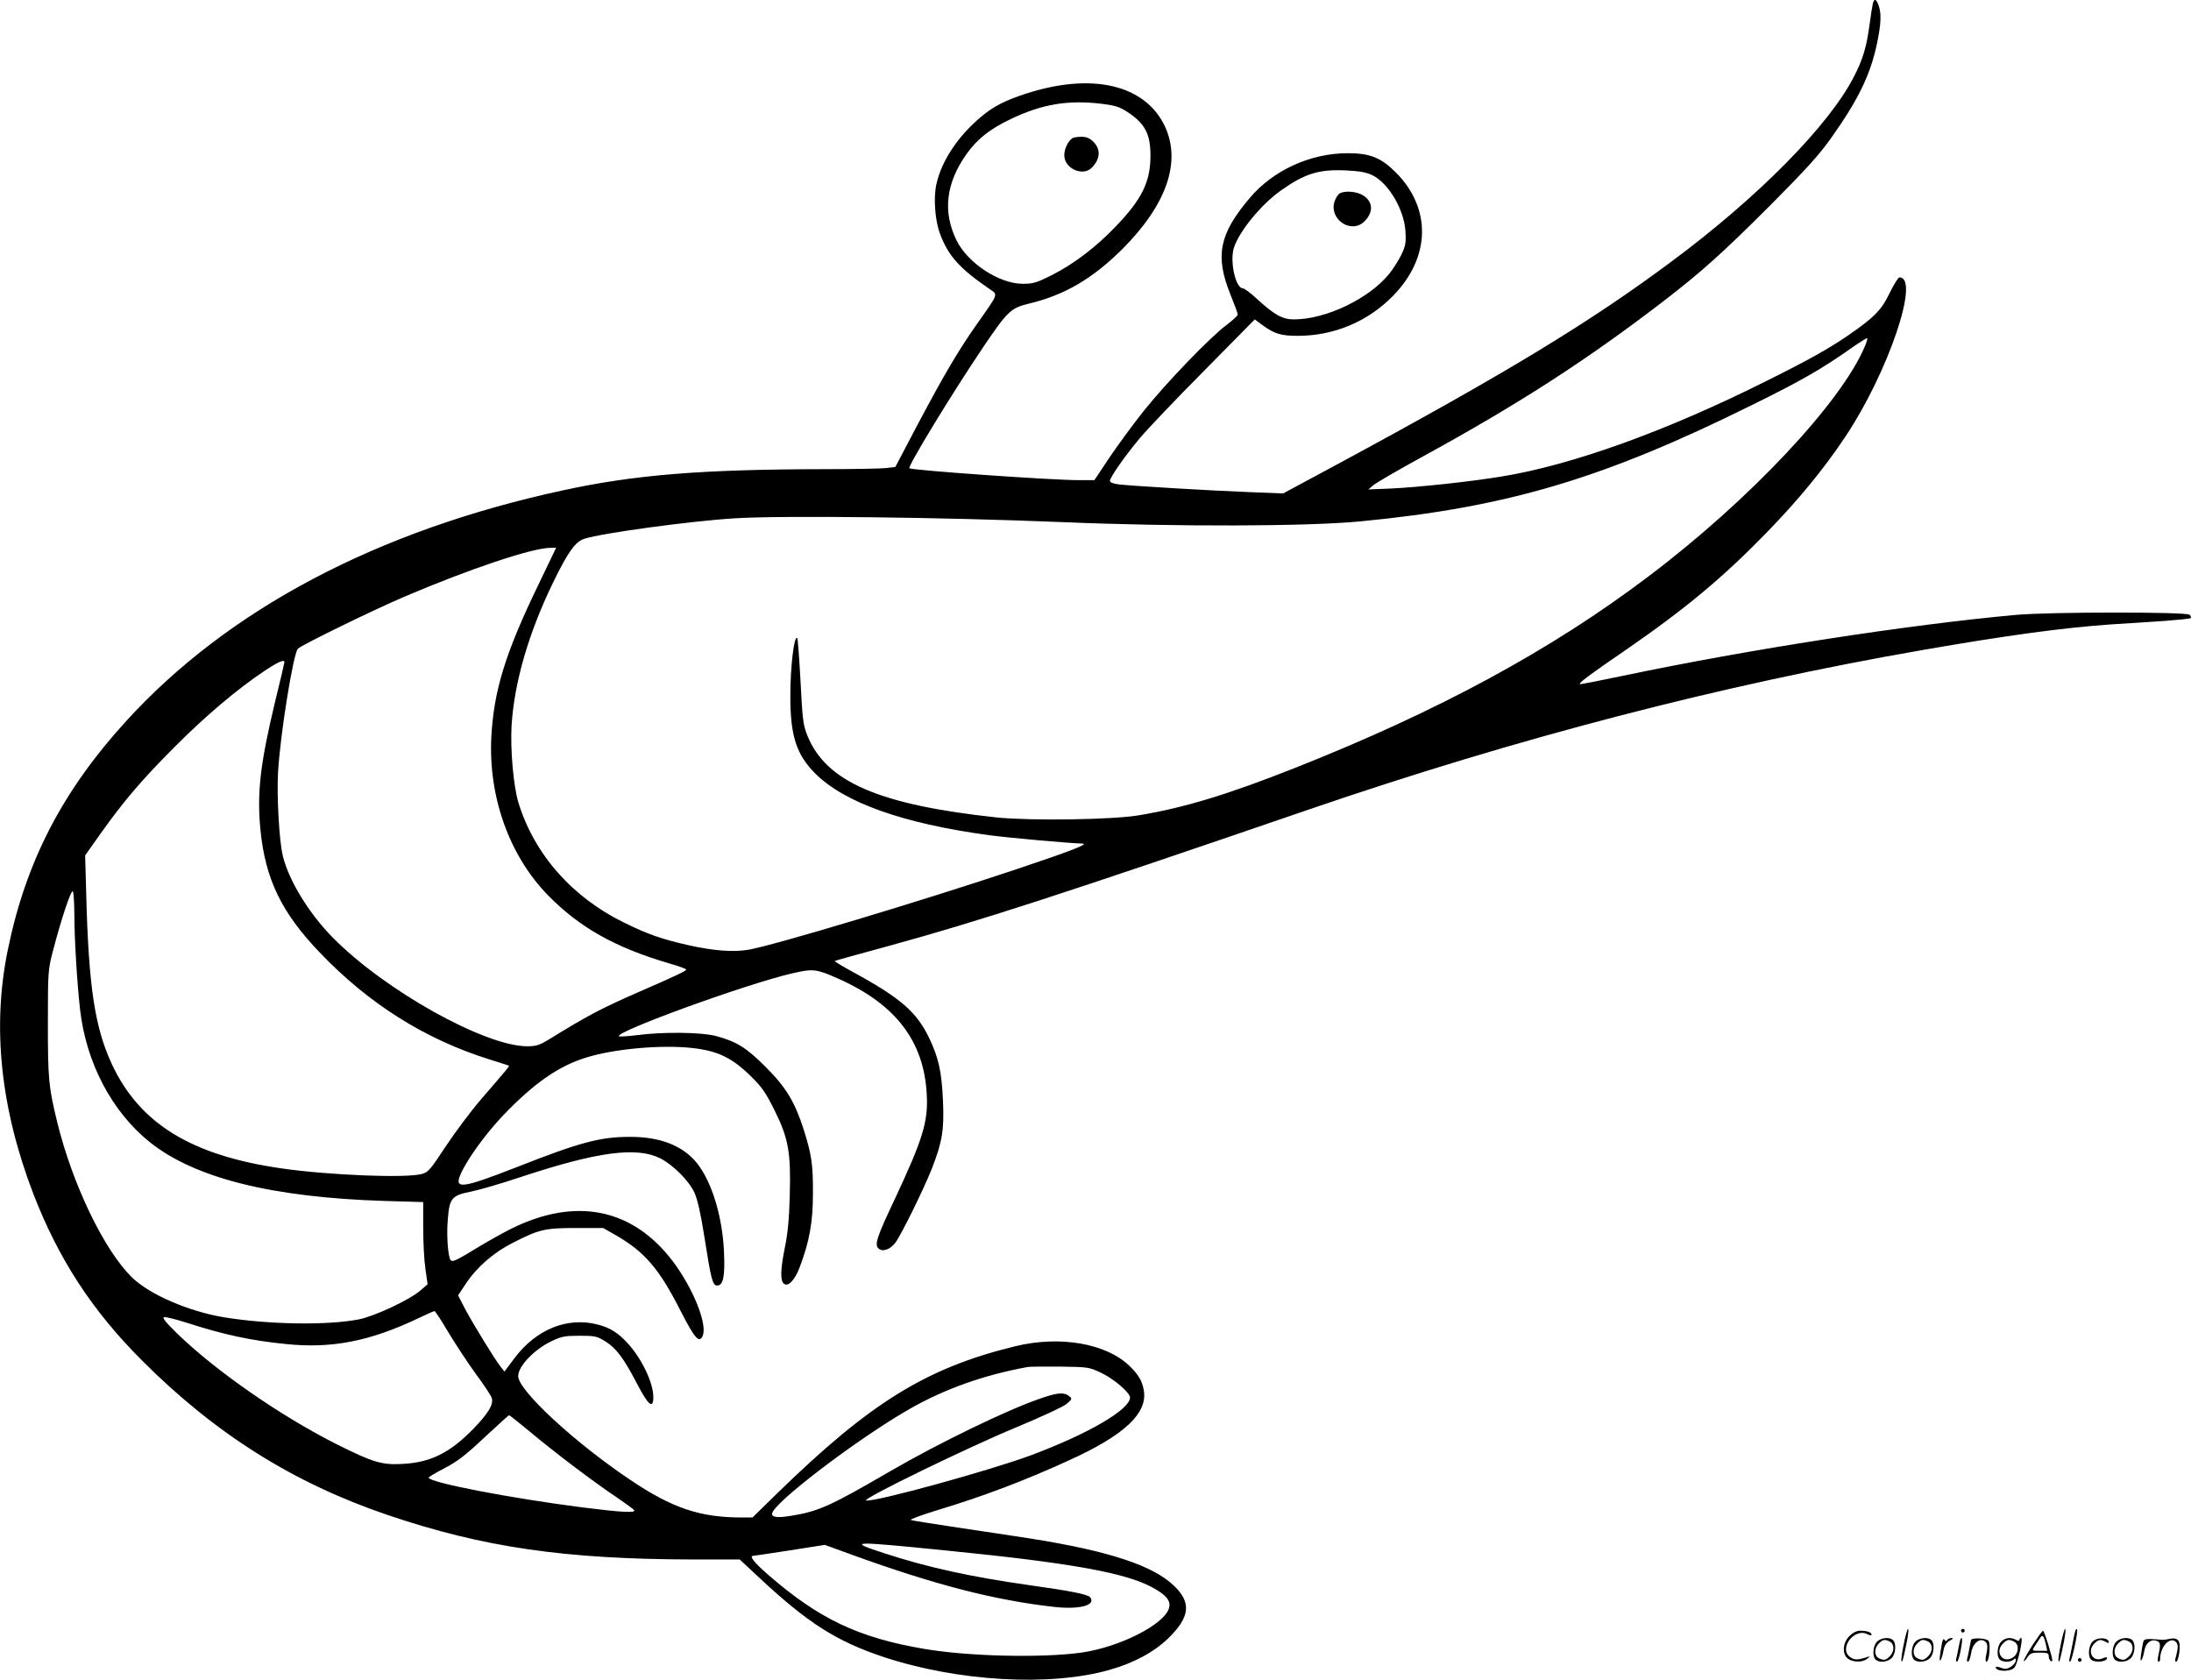 <svg version="1.0" xmlns="http://www.w3.org/2000/svg"
  viewBox="0 0 1199.631 919.746"
 preserveAspectRatio="xMidYMid meet">
<g transform="translate(-0.284,919.886) scale(0.1,-0.1)"
fill="#000000" stroke="none">
<path d="M10257 9178 c-3 -13 -11 -61 -17 -108 -17 -128 -37 -196 -87 -292
-137 -267 -524 -659 -998 -1011 -450 -335 -905 -611 -1833 -1112 l-294 -158
-176 7 c-215 8 -647 34 -719 42 -34 4 -53 11 -53 20 0 19 82 136 164 234 39
47 196 212 350 367 l279 283 46 -34 c62 -45 100 -56 188 -56 199 0 384 77 523
219 206 210 212 479 15 676 -81 81 -141 105 -263 105 -205 0 -410 -94 -538
-247 -165 -195 -189 -314 -106 -522 23 -57 42 -108 42 -115 -1 -6 -28 -31 -61
-56 -89 -66 -329 -315 -453 -470 -59 -74 -144 -190 -189 -257 l-82 -123 -90 0
c-148 0 -912 54 -923 65 -10 10 229 403 402 660 133 197 153 217 247 240 199
47 351 136 515 298 244 244 326 478 235 674 -108 229 -400 297 -764 178 -111
-36 -177 -70 -243 -126 -126 -106 -215 -239 -244 -368 -17 -73 -8 -201 20
-273 45 -121 108 -190 270 -301 48 -33 52 -22 -63 -185 -105 -149 -181 -277
-330 -558 l-122 -232 -50 -6 c-27 -3 -178 -6 -335 -6 -670 -1 -1040 -30 -1435
-116 -1018 -220 -1834 -652 -2392 -1264 -349 -383 -549 -769 -648 -1255 -86
-420 -39 -865 140 -1332 138 -357 321 -639 595 -913 401 -402 829 -671 1344
-846 525 -178 973 -243 1680 -244 l249 0 104 -97 c268 -251 426 -351 684 -437
405 -134 909 -163 1235 -71 135 38 246 98 325 175 116 114 126 192 33 283
-115 113 -355 193 -791 262 -87 13 -266 41 -398 60 -132 20 -247 38 -255 41
-8 3 57 27 145 54 249 75 479 162 719 272 307 139 435 260 411 387 -10 51 -27
80 -76 129 -127 125 -383 170 -630 109 -486 -119 -791 -308 -1300 -804 l-136
-133 -59 0 c-228 0 -380 51 -609 205 -307 206 -615 491 -615 569 0 54 87 145
180 190 58 28 75 31 156 31 83 0 94 -2 140 -30 61 -38 100 -90 174 -231 62
-120 90 -143 90 -75 0 77 -61 206 -136 290 -55 61 -98 89 -167 107 -167 44
-339 -25 -459 -186 l-53 -71 -20 25 c-32 40 -144 223 -192 311 l-42 81 43 65
c60 90 152 170 255 222 144 74 176 82 346 82 l150 0 60 -34 c168 -95 246 -186
369 -429 74 -144 99 -171 117 -125 25 63 -54 259 -163 404 -221 293 -535 356
-890 178 -42 -21 -117 -63 -167 -93 -136 -83 -152 -90 -162 -75 -14 24 -22
137 -14 225 9 113 22 128 130 149 44 9 168 45 275 81 418 138 630 165 759 100
71 -37 156 -122 187 -189 16 -37 34 -114 54 -243 36 -231 45 -264 69 -264 34
0 44 50 38 183 -8 193 -67 386 -148 487 -77 96 -202 145 -369 144 -161 0 -273
-30 -616 -165 -305 -119 -347 -124 -308 -37 36 82 138 221 233 321 170 177
304 270 456 316 152 47 404 70 575 52 140 -15 221 -53 324 -155 62 -60 82 -91
130 -187 76 -153 90 -230 83 -469 -3 -123 -11 -205 -26 -278 -25 -123 -27
-185 -6 -202 23 -19 60 20 86 89 54 142 73 248 73 406 1 158 -8 215 -51 350
-48 150 -96 230 -207 341 -108 108 -160 140 -276 171 -79 20 -288 23 -429 4
-51 -6 -96 -9 -99 -6 -24 24 699 287 951 345 114 26 130 24 257 -33 308 -139
461 -340 477 -627 9 -151 -20 -246 -175 -577 -99 -209 -111 -248 -90 -269 21
-22 64 -8 93 30 32 43 154 290 200 406 57 146 68 212 61 370 -7 162 -24 238
-77 348 -69 142 -157 218 -422 362 -53 29 -96 55 -94 57 2 2 136 39 298 83
489 134 954 285 2294 745 1139 391 2257 682 3360 874 459 80 775 123 1036 141
85 5 216 14 293 19 76 6 141 12 144 16 3 3 0 11 -7 18 -16 16 -763 16 -951 -1
-594 -54 -1463 -189 -2149 -333 -128 -27 -236 -48 -238 -46 -6 7 54 52 247
184 332 229 535 398 778 648 171 176 311 346 429 523 234 351 411 872 296 872
-7 0 -30 -38 -53 -84 -45 -95 -86 -136 -230 -235 -107 -73 -218 -135 -439
-245 -552 -277 -1069 -463 -1455 -526 -169 -28 -457 -59 -606 -66 l-125 -5 27
23 c15 13 141 86 280 162 525 288 891 525 1308 845 209 161 324 264 585 525
194 195 269 277 333 368 150 211 217 349 253 523 21 103 24 159 8 204 -13 37
-25 40 -32 9z m-4217 -548 c70 -9 94 -17 137 -45 97 -64 126 -122 125 -245 -2
-139 -47 -232 -190 -381 -108 -113 -230 -206 -351 -267 -84 -42 -101 -47 -160
-47 -129 1 -300 114 -361 238 -77 157 -58 314 56 474 59 82 126 135 241 190
174 83 315 106 503 83z m1476 -390 c89 -43 174 -187 182 -306 4 -61 1 -80 -20
-125 -14 -30 -44 -78 -67 -107 -109 -137 -347 -252 -524 -252 -62 0 -106 24
-204 114 -33 31 -67 56 -75 56 -40 0 -73 149 -49 223 30 91 149 236 256 312
131 93 207 117 353 111 79 -4 114 -10 148 -26z m2698 -936 c-127 -306 -631
-843 -1185 -1261 -532 -403 -1149 -737 -1931 -1047 -371 -147 -607 -219 -858
-261 -145 -25 -594 -31 -781 -12 -642 69 -933 195 -1035 447 -24 59 -27 85
-38 297 -7 128 -15 235 -18 238 -17 18 -38 -157 -38 -318 0 -217 33 -319 136
-423 160 -160 480 -274 951 -338 102 -14 447 -45 511 -46 41 -1 -54 -38 -358
-140 -520 -174 -1325 -416 -1467 -441 -84 -15 -196 -6 -333 25 -145 33 -217
58 -346 121 -287 139 -495 375 -582 657 -28 89 -46 297 -38 427 15 235 94 506
225 776 83 171 123 228 174 244 95 31 589 98 825 112 259 16 1137 6 1792 -21
617 -26 1338 -24 1630 4 803 77 1330 233 2145 637 270 133 380 196 549 315 43
30 80 53 82 51 3 -2 -3 -21 -12 -43z m-7263 -1306 c-181 -374 -244 -579 -258
-833 -17 -330 99 -653 312 -870 172 -175 366 -284 658 -370 53 -15 97 -31 97
-35 0 -7 -53 -33 -265 -125 -207 -91 -273 -126 -489 -259 -50 -30 -69 -36
-116 -36 -232 0 -779 305 -1065 595 -131 133 -242 314 -274 449 -19 78 -33
319 -26 451 10 198 83 655 109 682 20 20 406 209 586 286 350 149 688 263 792
266 l36 1 -97 -202z m-1391 -425 c0 -4 -22 -99 -50 -212 -83 -346 -101 -505
-81 -708 27 -268 115 -451 324 -669 267 -280 576 -475 927 -585 58 -18 107
-34 109 -35 4 -3 -6 -15 -153 -185 -54 -63 -140 -178 -192 -256 -84 -128 -97
-143 -131 -152 -84 -24 -509 -7 -766 30 -497 71 -781 246 -933 574 -92 199
-126 423 -139 925 l-6 215 84 119 c129 181 227 296 407 476 169 170 341 315
489 414 78 52 111 66 111 49z m-1150 -1385 c0 -129 15 -372 31 -515 33 -293
174 -561 382 -728 247 -197 669 -303 1290 -322 l207 -6 0 -141 c0 -77 5 -178
12 -224 l12 -85 -39 -34 c-59 -51 -250 -141 -336 -158 -170 -34 -495 -29 -739
11 -194 32 -409 125 -505 219 -152 149 -325 507 -409 850 -47 193 -51 236 -51
540 0 284 1 292 27 395 49 186 101 341 110 328 4 -7 8 -66 8 -130z m2050
-2288 c40 -66 108 -169 151 -228 44 -59 82 -117 85 -130 9 -34 -21 -84 -101
-166 -129 -133 -235 -185 -390 -193 -111 -6 -161 9 -355 106 -312 157 -669
405 -881 612 -60 59 -79 83 -68 86 9 2 65 -12 125 -31 205 -66 350 -97 539
-116 254 -27 466 15 735 144 41 20 78 36 82 36 4 0 39 -54 78 -120z m3574
-219 c69 -33 156 -108 156 -134 0 -66 -230 -200 -544 -317 -224 -83 -852 -256
-901 -247 -30 5 552 289 828 403 134 56 253 111 270 126 31 27 31 28 13 43
-28 22 -64 19 -158 -14 -179 -61 -552 -242 -818 -396 -332 -193 -396 -222
-547 -246 -72 -12 -103 -8 -103 11 0 54 459 405 751 573 194 111 408 187 649
231 14 2 95 3 180 2 153 -2 156 -3 224 -35z m-3129 -322 c135 -113 349 -275
472 -357 50 -34 94 -66 98 -72 10 -16 -68 -12 -282 15 -399 51 -843 137 -843
163 0 4 39 27 87 52 69 36 114 70 217 167 72 67 133 122 136 123 3 0 55 -41
115 -91z m2280 -650 c683 -68 982 -122 1129 -203 74 -40 100 -72 90 -110 -22
-90 -269 -216 -481 -246 -217 -30 -620 -21 -863 21 -357 61 -574 164 -851 405
-79 69 -106 104 -81 104 5 0 95 14 200 30 l191 30 148 -54 c452 -164 780 -249
1110 -286 138 -15 230 10 194 54 -13 15 -107 34 -336 66 -318 45 -555 97 -793
175 -202 66 -184 67 343 14z M5874 8442 c-24 -17 -44 -59 -44 -93 0 -73 101
-118 150 -69 47 47 51 100 11 141 -22 22 -39 29 -68 29 -21 0 -43 -4 -49 -8z
M7338 8140 c-9 -6 -22 -25 -28 -44 -32 -99 92 -181 164 -109 50 50 47 108 -8
142 -35 22 -99 27 -128 11z M10426 194 c-10 -47 -15 -88 -12 -91 5 -6 9 7 30
110 7 37 10 67 6 67 -4 0 -15 -39 -24 -86z M10740 270 c0 -5 5 -10 10 -10 6 0
10 5 10 10 0 6 -4 10 -10 10 -5 0 -10 -4 -10 -10z M11286 194 c-10 -47 -15
-88 -12 -91 5 -6 9 7 30 110 7 37 10 67 6 67 -4 0 -15 -39 -24 -86z M11366
269 c-3 -8 -10 -41 -16 -74 -6 -33 -14 -68 -16 -77 -3 -10 -1 -18 3 -18 10 0
46 171 38 178 -2 3 -7 -1 -9 -9z M10129 241 c-38 -38 -41 -101 -7 -125 29 -20
79 -20 104 0 18 14 18 15 1 10 -53 -17 -69 -17 -92 -2 -69 45 21 166 94 126
12 -6 21 -7 21 -1 0 12 -25 21 -62 21 -19 0 -39 -10 -59 -29z M11130 189 c-28
-45 -49 -83 -47 -85 2 -3 12 7 21 21 14 21 24 25 66 25 43 0 50 -3 50 -19 0
-11 5 -23 10 -26 6 -3 10 -3 10 1 0 20 -44 164 -51 164 -4 0 -30 -37 -59 -81z
m75 4 l7 -33 -42 0 c-42 0 -42 0 -28 23 8 12 21 32 29 44 15 25 22 18 34 -34z
M10280 210 c-22 -22 -27 -79 -8 -98 19 -19 66 -14 88 8 22 22 27 79 8 98 -19
19 -66 14 -88 -8z m71 0 c25 -14 25 -54 -1 -80 -23 -23 -33 -24 -61 -10 -25
14 -25 54 1 80 23 23 33 24 61 10z M10490 210 c-22 -22 -27 -79 -8 -98 19 -19
66 -14 88 8 22 22 27 79 8 98 -19 19 -66 14 -88 -8z m71 0 c25 -14 25 -54 -1
-80 -23 -23 -33 -24 -61 -10 -25 14 -25 54 1 80 23 23 33 24 61 10z M10636
204 c-3 -16 -8 -47 -11 -69 -8 -51 10 -26 19 27 5 27 15 42 34 53 18 10 22 14
10 15 -9 0 -20 -5 -24 -11 -5 -8 -9 -8 -14 1 -5 8 -10 3 -14 -16z M10737 223
c-2 -4 -7 -26 -11 -48 -4 -22 -9 -48 -12 -57 -3 -10 -1 -18 4 -18 4 0 14 28
20 62 11 58 10 81 -1 61z M10795 220 c-1 -3 -5 -23 -9 -45 -4 -22 -9 -48 -12
-57 -3 -10 -1 -18 4 -18 5 0 13 20 17 45 7 53 44 87 74 68 17 -11 19 -28 8
-80 -4 -18 -3 -33 2 -33 16 0 24 99 11 115 -12 14 -87 18 -95 5z M10960 210
c-22 -22 -27 -79 -8 -98 7 -7 24 -12 38 -12 14 0 31 5 38 12 9 9 12 8 12 -5 0
-9 -12 -24 -26 -34 -21 -13 -32 -15 -55 -6 -16 6 -29 8 -29 3 0 -24 81 -27
102 -2 18 19 50 162 37 162 -5 0 -9 -5 -9 -10 0 -7 -6 -7 -19 0 -30 16 -59 12
-81 -10z m71 0 c29 -16 25 -65 -6 -86 -56 -37 -103 28 -55 76 23 23 33 24 61
10z M11461 211 c-23 -23 -28 -80 -9 -99 19 -19 88 -13 88 9 0 5 -11 4 -24 -2
-54 -25 -89 38 -46 81 23 23 33 24 62 9 16 -9 19 -8 16 3 -8 22 -64 22 -87 -1z
M11590 210 c-22 -22 -27 -79 -8 -98 19 -19 66 -14 88 8 22 22 27 79 8 98 -19
19 -66 14 -88 -8z m71 0 c25 -14 25 -54 -1 -80 -23 -23 -33 -24 -61 -10 -25
14 -25 54 1 80 23 23 33 24 61 10z M11736 201 c-3 -14 -8 -44 -11 -66 -8 -51
10 -26 19 27 8 41 35 63 66 53 22 -7 24 -21 11 -77 -5 -22 -5 -38 0 -38 5 0 9
6 9 13 0 68 51 125 85 97 15 -13 15 -35 -1 -92 -3 -10 -1 -18 4 -18 6 0 13 23
17 50 9 63 -5 84 -49 76 -17 -4 -35 -6 -41 -6 -101 8 -104 7 -109 -19z M11380
110 c0 -5 5 -10 10 -10 6 0 10 5 10 10 0 6 -4 10 -10 10 -5 0 -10 -4 -10 -10z"/>
</g>
</svg>
